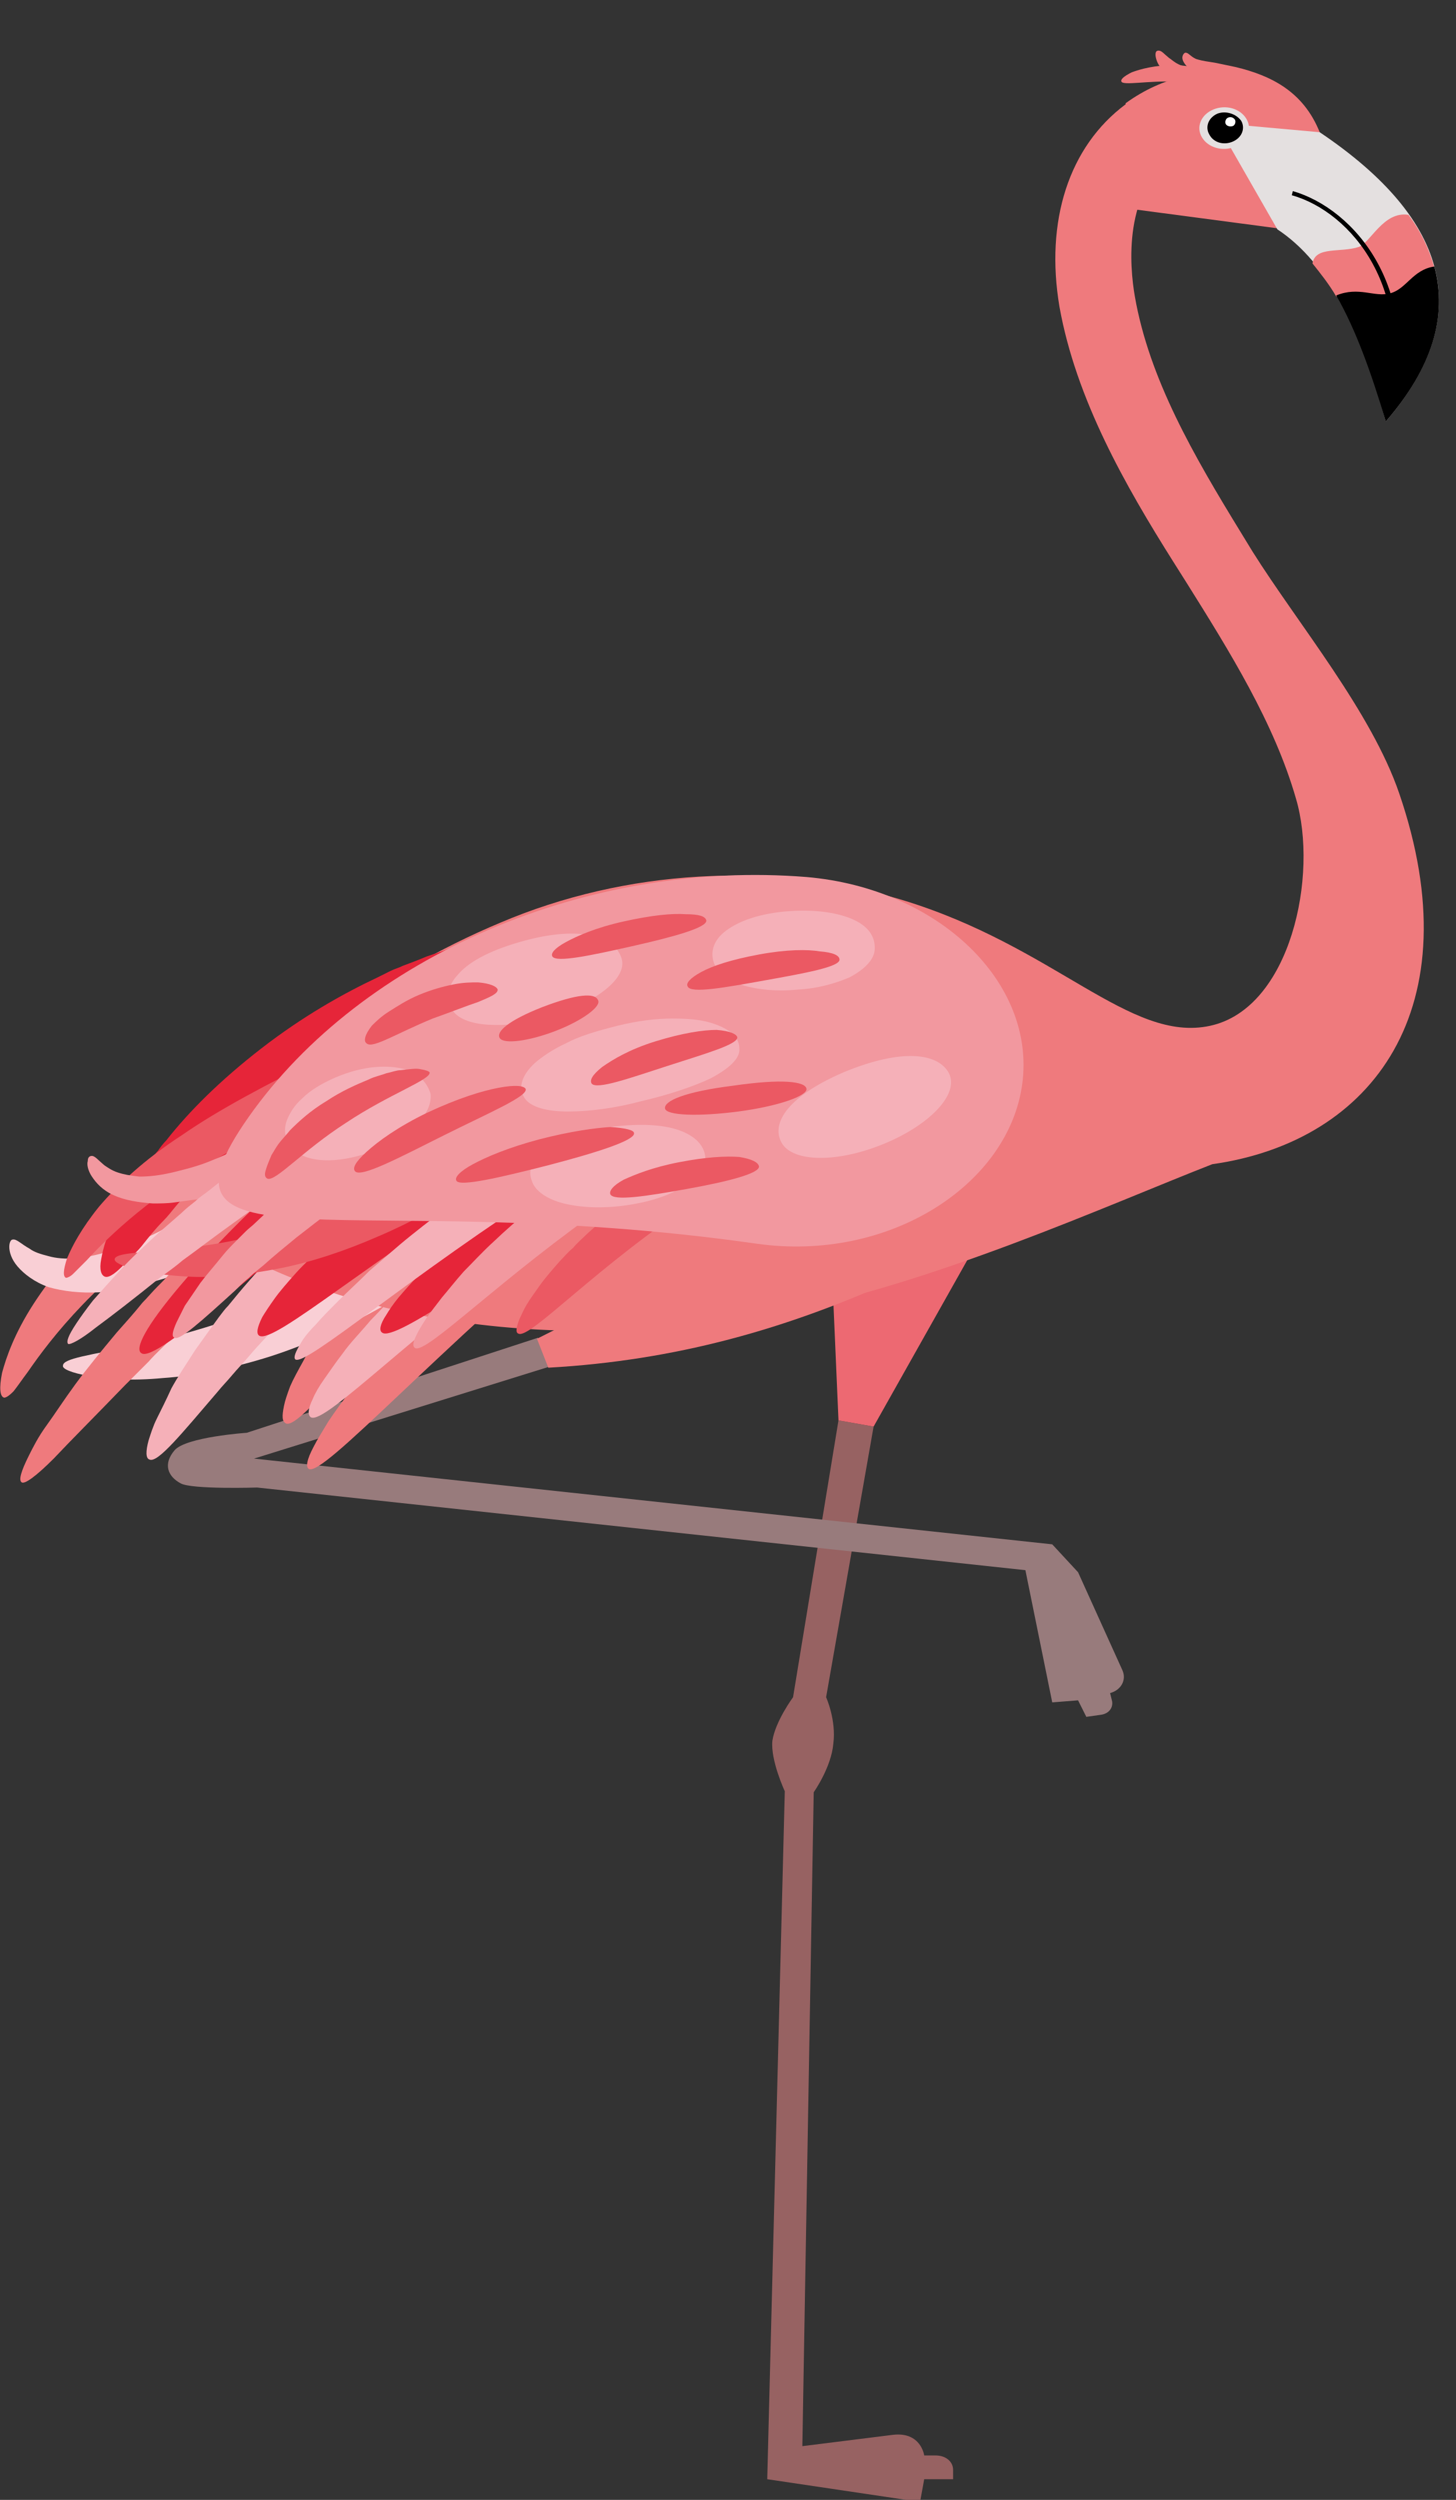 <?xml version="1.0" encoding="utf-8"?>
<!-- Generator: Adobe Illustrator 21.1.0, SVG Export Plug-In . SVG Version: 6.00 Build 0)  -->
<svg version="1.1" id="Layer_1" xmlns="http://www.w3.org/2000/svg" xmlns:xlink="http://www.w3.org/1999/xlink" x="0px" y="0px"
	 viewBox="0 0 141 242" style="enable-background:new 0 0 141 242;" xml:space="preserve">
<rect x="0" y="0" width="141" height="242" fill="#333333" stroke="none"/>
<style type="text/css">
	.st0{fill:#E9F5F8;}
	.st1{fill:#EF7A7D;}
	.st2{fill:#976262;}
	.st3{fill:#987B7C;}
	.st4{fill:#ED6972;}
	.st5{fill:#F9CFD5;}
	.st6{fill:#F5B0B8;}
	.st7{fill:#E62539;}
	.st8{fill:#E4E0E0;}
	.st9{fill:#EB5963;}
	.st10{fill:#F2989F;}
	.st11{fill:#FFFFFF;}
</style>
<g>
	<path class="st1" d="M127.8,12.8c-4-5.2-10.1-5.1-10.7-5.3c-0.7-0.2-1.3-0.4-1.8-0.8c-0.5-0.3-0.8-0.8-0.8-1.1
		c0-0.3,0.2-0.5,0.3-0.5c0.3,0,0.4,0.3,1,0.6c0.3,0.1,0.7,0.2,1.4,0.3c0.7,0.1,1.5,0.3,2.5,0.5C123,7.3,126.2,8.8,127.8,12.8"/>
	<path class="st1" d="M121.2,9.2c-0.2,0.1-0.7-0.1-1.6-0.3c-0.4-0.1-1-0.2-1.6-0.3c-0.6-0.1-1.3-0.2-2.1-0.3
		c-0.8-0.2-1.6-0.4-2.2-0.7c-0.7-0.4-1.1-0.8-1.4-1.2c-0.3-0.4-0.4-0.9-0.4-1.1c0-0.3,0.1-0.4,0.3-0.4c0.3,0,0.5,0.3,1,0.7
		c0.3,0.2,0.6,0.5,1.1,0.7c0.5,0.2,1.2,0.4,2,0.6c0.9,0.2,1.7,0.3,2.4,0.5c0.7,0.2,1.3,0.5,1.7,0.7C121.3,8.6,121.4,9.1,121.2,9.2"
		/>
	<path class="st1" d="M119,8.1c-0.2,0.4-2.4-0.2-5.2-0.2c-2.7-0.1-5,0.4-5.2,0c-0.1-0.2,0.2-0.5,1-0.9c0.8-0.3,2.2-0.7,4.2-0.7
		c2,0.1,3.4,0.5,4.2,0.8C118.9,7.5,119.1,7.9,119,8.1"/>
	<path class="st2" d="M81.2,137.5l-4.4,26.8c0,0-1.7,2.3-2,4.2c-0.2,1.9,1.2,4.9,1.2,4.9L74.3,240l14.8,2.2l0.4-2.2h2.8v-0.9
		c0-0.8-0.7-1.4-1.7-1.4l-1.1,0c0,0-0.3-2.3-3-2l-8.8,1.1l1.1-63.3c0,0,1.7-2.4,1.9-4.7c0.3-2.3-0.7-4.5-0.7-4.5l4.6-26.2
		L81.2,137.5z"/>
	<path class="st3" d="M52.1,129.5l1.1,2.8l-28.6,8.9l77.3,8.3l2.5,2.7l4.3,9.5c0.4,0.9-0.1,1.9-1.2,2.2l0.2,0.8
		c0.1,0.6-0.3,1.2-1.1,1.3l-1.4,0.2l-0.8-1.6l-2.5,0.2l-2.6-12.8L24.9,144c0,0-6.3,0.2-7.4-0.4c-1.3-0.7-1.7-1.9-0.6-3.2
		c1.1-1.3,7-1.7,7-1.7L52.1,129.5z"/>
	<polygon class="st4" points="80.2,114.5 81.2,137.5 84.6,138.1 98,114.3 	"/>
	<path class="st1" d="M75.5,117.8l-23.5,11.8l1.1,2.8c12.5-0.7,22.8-3.8,32.2-7.9L75.5,117.8z"/>
	<path class="st1" d="M69.3,102.2c0.8,1.3-10.7,7.1-22,16.8c-11.4,9.7-18.1,19.4-19.6,18.8c-0.4-0.2-0.4-0.7-0.2-1.7
		c0.1-0.5,0.3-1.1,0.6-1.9c0.3-0.7,0.8-1.6,1.3-2.5c0.5-1,1.2-2,2-3.2c0.4-0.6,0.9-1.2,1.3-1.8c0.5-0.6,1-1.3,1.5-2
		c2.2-2.7,5.1-5.8,8.9-9.1c3.8-3.3,7.4-5.7,10.6-7.6c0.8-0.5,1.6-0.9,2.3-1.3c0.8-0.4,1.5-0.8,2.1-1.1c1.4-0.7,2.6-1.3,3.8-1.7
		c1.1-0.5,2.1-0.8,3-1.1c0.9-0.3,1.6-0.5,2.2-0.6C68.4,101.9,69.1,101.9,69.3,102.2"/>
	<path class="st1" d="M66.2,85.4C67,86.5,50.6,96.2,31,108.9c-4.9,3.2-9.5,6.2-13.4,9.1c-3.9,2.9-7.2,5.8-9.6,8.3
		c-2.5,2.6-4.2,4.9-5.3,6.5c-0.6,0.8-1,1.4-1.4,1.9c-0.4,0.4-0.7,0.6-0.9,0.6c-0.4-0.1-0.5-0.9-0.2-2.4c0.4-1.5,1.2-3.8,3-6.6
		c1.8-2.8,4.6-6.2,8.7-9.8c4.1-3.6,9.4-7.3,15.6-11.4C40,96.9,49.6,91.8,56,88.8C62.5,85.8,65.7,84.8,66.2,85.4"/>
	<path class="st5" d="M59.6,105.6c0.6,0.5-1.3,3.1-5,7c-1.8,1.9-4.2,4.2-7,6.5c-2.8,2.3-6.1,4.8-9.9,7c-3.8,2.2-7.8,4-11.5,5.2
		c-3.8,1.2-7.4,1.9-10.4,2.1c-3.1,0.3-5.5,0.1-7.2-0.2c-1.7-0.3-2.6-0.7-2.5-1c0-0.7,2.5-1,7.3-2c2.4-0.5,5.4-1.3,9-2.5
		c3.6-1.3,7.7-3,12.1-5.6c4.4-2.6,8-5.2,11-7.4c3-2.2,5.4-4.1,7.4-5.5C56.8,106.3,59,105.2,59.6,105.6"/>
	<path class="st6" d="M61.7,100.1c0.4,0.6-2.7,2.6-7.6,5.8c-0.6,0.4-1.2,0.8-1.9,1.2c-0.7,0.4-1.3,0.9-2,1.4c-1.4,0.9-2.9,2-4.4,3.1
		c-3,2.2-6.3,4.8-9.5,7.6c-3.2,2.8-6.1,5.6-8.7,8.3c-1.2,1.3-2.5,2.6-3.5,3.8c-0.5,0.6-1.1,1.2-1.6,1.8c-0.5,0.6-1,1.1-1.4,1.6
		c-3.6,4.2-5.8,6.9-6.6,6.6c-0.4-0.1-0.4-0.8-0.1-1.9c0.2-0.6,0.4-1.3,0.8-2.1c0.4-0.8,0.9-1.8,1.4-2.9c0.6-1.1,1.4-2.3,2.3-3.7
		c0.5-0.7,1-1.4,1.5-2.1c0.3-0.4,0.5-0.7,0.8-1.1c0.3-0.4,0.6-0.8,0.9-1.1c2.5-3.1,5.8-6.7,10.1-10.4c4.3-3.8,8.4-6.6,12.1-8.8
		c0.5-0.3,0.9-0.5,1.3-0.8c0.4-0.2,0.9-0.5,1.3-0.7c0.9-0.5,1.7-0.9,2.4-1.3c1.6-0.8,3-1.5,4.3-2c1.3-0.5,2.4-1,3.4-1.3
		c1-0.3,1.8-0.6,2.5-0.7C60.8,99.8,61.5,99.8,61.7,100.1"/>
	<path class="st1" d="M88.3,93.6c0.9,1.2-13.9,10.3-29.9,23.7c-16.1,13.3-27.1,25.7-28.5,24.9c-0.3-0.2-0.2-0.9,0.5-2.2
		c0.3-0.6,0.8-1.4,1.4-2.4c0.6-0.9,1.4-2,2.3-3.2c0.9-1.2,2-2.5,3.3-4c1.3-1.5,2.7-3.1,4.4-4.8c3.3-3.5,7.5-7.4,12.7-11.8
		c5.2-4.3,10-7.8,14.1-10.5c2.1-1.4,4-2.6,5.8-3.6c1.8-1,3.4-1.9,4.8-2.7c1.4-0.7,2.7-1.4,3.8-1.9c1.1-0.5,2-0.9,2.8-1.1
		C87.2,93.4,88,93.3,88.3,93.6"/>
	<path class="st6" d="M79.5,102.4c0.7,1.3-12,7.1-25.5,16.6c-13.5,9.4-22.5,19-23.9,18.2c-0.3-0.2-0.3-0.8,0.2-1.8
		c0.2-0.5,0.6-1.2,1.1-1.9c0.5-0.7,1.1-1.6,1.8-2.5c0.7-1,1.7-2,2.7-3.2c1.1-1.1,2.2-2.4,3.7-3.7c2.8-2.7,6.3-5.6,10.8-8.8
		c4.5-3.1,8.6-5.5,12.2-7.4c1.8-0.9,3.5-1.7,5-2.4c1.5-0.6,2.9-1.2,4.2-1.7c1.2-0.4,2.3-0.8,3.3-1.1c0.9-0.3,1.8-0.4,2.4-0.5
		C78.7,102.1,79.4,102.1,79.5,102.4"/>
	<path class="st5" d="M54,93.1c0.3,0.7-3.2,2-7.5,5.4c-2.2,1.7-4.5,3.9-7,6.5c-1.3,1.3-2.6,2.7-3.9,4.2c-1.4,1.5-2.8,3-4.4,4.6
		c-3.2,3.1-6.7,5.9-10.4,7.9c-1.9,1-3.8,1.8-5.7,2.3c-1,0.3-1.9,0.5-2.8,0.7c-0.9,0.2-1.8,0.3-2.7,0.4c-1.8,0.1-3.5-0.1-4.9-0.5
		c-1.4-0.5-2.4-1.3-3-2c-0.6-0.7-0.8-1.4-0.8-1.9c0-0.5,0.2-0.7,0.3-0.7c0.4-0.1,0.8,0.4,1.7,0.9c0.4,0.3,1,0.5,1.8,0.7
		c0.7,0.2,1.6,0.3,2.7,0.2c1.1-0.1,2.4-0.4,3.9-0.9c1.5-0.5,3.1-1.1,4.7-2c3.3-1.8,6.9-4.5,10.7-8.2c1.9-1.8,3.6-3.6,5.3-5.3
		c1.7-1.7,3.3-3.2,4.8-4.6c3.1-2.7,6.1-4.7,8.7-5.9c2.6-1.2,4.7-1.8,6.1-2C53.2,92.7,53.9,92.8,54,93.1"/>
	<path class="st1" d="M76.8,86.4c0.2,0.3-0.9,1.1-3.1,2.4c-2.1,1.2-5.2,2.9-9,5.1c-0.9,0.5-1.9,1.1-3,1.7c-1,0.6-2.1,1.2-3.2,1.9
		c-2.2,1.3-4.5,2.7-6.9,4.3c-4.8,3.1-9.9,6.6-15.1,10.5c-5.1,3.9-9.8,7.9-13.9,11.6c-2,1.9-4,3.6-5.7,5.4c-0.9,0.9-1.8,1.7-2.5,2.5
		c-0.8,0.8-1.6,1.6-2.3,2.3c-2.9,3-5.3,5.4-6.9,7.1c-1.7,1.7-2.8,2.5-3.1,2.3c-0.3-0.2-0.1-1,0.7-2.6c0.4-0.8,0.9-1.8,1.7-2.9
		c0.8-1.1,1.7-2.5,2.8-4c1.1-1.5,2.5-3.2,4-5c0.8-0.9,1.7-1.9,2.5-2.9c0.5-0.5,0.9-1,1.4-1.5c0.5-0.5,1-1,1.5-1.6
		c4.1-4.3,9.4-9.1,16.1-14.3c6.7-5.1,13-9,18.4-12.1c0.7-0.4,1.3-0.8,2-1.1c0.7-0.3,1.3-0.7,1.9-1c1.3-0.6,2.5-1.3,3.6-1.8
		c2.4-1.1,4.4-2.1,6.3-2.8c1.9-0.8,3.6-1.4,5-1.9c1.4-0.5,2.6-0.8,3.6-1.1C75.6,86.2,76.6,86.1,76.8,86.4"/>
	<path class="st1" d="M135.5,76.8c-2.7-7.9-9.8-16.4-14.2-23.4l-1.1-1.8c-4.6-7.5-8.9-14.9-10.3-22.9c-0.5-2.9-1.2-10.2,4-14
		l-4.9-4.6c-5.5,4.1-7.8,11.3-6.4,19.6c1.6,8.9,6.3,17.2,11.1,24.8l1.2,1.9c4.2,6.7,8.5,13.6,10.6,20.9c2.2,7.4-0.5,20.3-8.3,22
		c-7.8,1.7-15-7.7-29.9-12.2c-12.6-3.8-26.8-2.9-38.8,2.2c-12,5-21.9,13-31,21.3c-1.4,1.2-2.8,2.7-2.5,4.4c0.2,1.2,1.4,2.2,2.6,3
		c15.5,10.8,37.7,12.8,57.4,9.2c15-2.7,32.4-10.6,42.4-14.5C133,110.5,142.6,97.5,135.5,76.8"/>
	<path class="st7" d="M15.8,118.2c0.4-0.4,0.8-0.9,1.2-1.4c0.4-0.5,0.9-1,1.4-1.5c0.9-1,2-2.1,3.1-3.2c2.3-2.2,4.8-4.5,7.7-6.7
		c2.9-2.2,5.9-4.2,8.6-5.9c1.4-0.8,2.7-1.6,4-2.3c0.6-0.3,1.3-0.7,1.9-1c0.6-0.3,1.2-0.6,1.8-0.9c1.1-0.6,2.2-1.1,3.1-1.5
		c0.5-0.2,0.9-0.5,1.3-0.7c0.4-0.2,0.7-0.4,1.1-0.6c1.3-0.7,1.9-1.3,1.8-1.6c-0.1-0.3-0.8-0.5-2-0.5c-0.6,0-1.4,0.1-2.3,0.2
		c-0.9,0.2-2,0.4-3.2,0.7c-1.2,0.3-2.5,0.8-4,1.3c-0.7,0.3-1.5,0.6-2.3,0.9c-0.4,0.2-0.8,0.3-1.2,0.5c-0.4,0.2-0.8,0.4-1.2,0.6
		c-3.4,1.6-7.3,3.8-11.3,6.9c-4,3.1-7,6.1-9.2,8.9c-0.3,0.3-0.6,0.7-0.8,1c-0.3,0.3-0.5,0.7-0.7,1c-0.5,0.6-0.9,1.3-1.3,1.8
		c-0.7,1.2-1.4,2.3-1.9,3.2c-0.5,1-0.8,1.8-1.1,2.6c-0.3,0.8-0.4,1.4-0.5,1.9c-0.2,1,0,1.6,0.4,1.7c0.4,0.1,1.1-0.4,2-1.4
		c0.2-0.3,0.5-0.5,0.8-0.8c0.3-0.3,0.6-0.6,0.9-1C14.3,119.9,15,119,15.8,118.2"/>
	<path class="st7" d="M50.9,104.5c3.4-1.9,6.7-3.4,9.4-4.6c5.6-2.4,9.3-3.6,9.1-4.3c-0.1-0.3-0.8-0.5-2.3-0.5
		c-1.5,0-3.7,0.2-6.5,0.9c-2.9,0.7-6.5,1.8-10.6,3.6c-4.1,1.8-8.8,4.3-13.7,7.8c-4.9,3.4-8.7,6.7-11.8,9.6c-3,2.9-5.3,5.4-7,7.4
		c-3.4,4-4.5,6.2-3.8,6.6c0.7,0.5,3.7-1.7,8.3-5.5c4.6-3.7,10.8-9,18.1-14.1C43.8,108.7,47.4,106.4,50.9,104.5"/>
	<path class="st7" d="M76.2,98.3c-0.2-0.3-0.9-0.5-2.1-0.3c-0.6,0.1-1.5,0.2-2.4,0.4c-0.9,0.2-2,0.5-3.3,0.8
		c-1.3,0.4-2.6,0.8-4.2,1.4c-0.8,0.3-1.6,0.6-2.4,0.9c-0.4,0.2-0.9,0.3-1.3,0.5c-0.4,0.2-0.9,0.4-1.3,0.6c-3.7,1.6-7.9,3.7-12.5,6.5
		c-4.6,2.8-8.3,5.5-11.3,7.9c-0.4,0.3-0.7,0.6-1.1,0.9c-0.3,0.3-0.7,0.6-1,0.9c-0.6,0.6-1.2,1.1-1.8,1.6c-1.1,1.1-2.1,2-2.9,2.9
		c-0.8,0.9-1.5,1.7-2,2.4c-0.5,0.7-0.9,1.3-1.2,1.8c-0.5,1-0.6,1.6-0.3,1.8c1.4,0.9,11.1-7.7,25.1-16.1
		C64,104.7,76.9,99.7,76.2,98.3"/>
	<path class="st7" d="M85.4,99.9c-0.2-0.3-0.8-0.4-2.1-0.3c-0.6,0.1-1.4,0.2-2.2,0.4c-0.9,0.2-1.9,0.5-3.1,0.9
		c-1.2,0.4-2.4,0.8-3.9,1.4c-1.4,0.6-3,1.2-4.7,2c-3.4,1.5-7.3,3.5-11.6,6.1c-4.3,2.6-7.8,5.1-10.7,7.3c-1.4,1.1-2.6,2.1-3.7,3.1
		c-1.1,1-2,1.8-2.8,2.6c-0.8,0.8-1.4,1.5-2,2.2c-0.5,0.6-0.9,1.2-1.2,1.7c-0.6,0.9-0.7,1.5-0.4,1.7c0.6,0.5,3.4-1.1,7.7-3.9
		c2.1-1.4,4.6-3,7.4-4.8c2.8-1.8,5.9-3.7,9.2-5.7c3.3-2,6.5-3.8,9.4-5.4c2.9-1.6,5.6-3.1,7.8-4.3C83,102.3,85.7,100.6,85.4,99.9"/>
	<path class="st1" d="M127.8,12.8c-2.9-5.6-11.5-8.1-18.8-2.8l1.1,10.3l13.6,1.8L127.8,12.8z"/>
	<path class="st8" d="M127.8,12.8c12.8,8.6,15,18,6.4,28c-2.4-8.7-5.5-15.3-10.5-18.6l-5.9-10.3L127.8,12.8z"/>
	<path class="st1" d="M136.4,20.8c-2.4-0.4-3.7,2.7-4.8,3.1c-1.8,0.6-4.2-0.1-4.5,1.6c0.8,1,1.6,2,2.3,3.2c4.1,0.5,6.7-0.1,9.5-2.8
		C138.4,24.1,137.6,22.4,136.4,20.8"/>
	<path d="M134.7,40.2l-0.5-0.1c3.1-12.1-3.4-19.6-9.1-21.2l0.1-0.4C131.1,20.2,137.9,27.9,134.7,40.2"/>
	<path d="M129.4,28.6c1.9,3.3,3.4,7.5,4.8,12.2c4.5-5.2,6-10.2,4.7-15c-2.1,0.3-2.7,2.2-4.3,2.6C133.1,28.8,131.6,27.7,129.4,28.6"
		/>
	<path class="st9" d="M63.7,90.2c0.5,1-13.5,7.2-30.3,15.5c-4.2,2.1-8.2,4-11.6,6c-3.4,1.9-6.3,3.9-8.5,5.7
		c-2.2,1.8-3.8,3.4-4.9,4.6c-0.6,0.6-1,1-1.3,1.3c-0.3,0.3-0.6,0.4-0.7,0.4c-0.3-0.1-0.3-0.7,0.1-1.9c0.5-1.2,1.4-2.9,3.1-5
		c1.8-2.1,4.3-4.5,8-6.9c3.6-2.5,8.2-4.9,13.6-7.6C41.9,97,50,93.9,55.3,92C60.7,90.2,63.4,89.7,63.7,90.2"/>
	<path class="st9" d="M56.1,105.5c0.4,0.4-1.4,2.3-4.7,5.1c-1.7,1.4-3.7,2.9-6.2,4.5c-2.5,1.6-5.3,3.2-8.6,4.6
		c-3.2,1.4-6.5,2.5-9.6,3.1c-3.1,0.6-6,0.9-8.4,0.8c-2.4-0.1-4.3-0.4-5.6-0.7c-1.3-0.4-1.9-0.7-1.9-1c0.1-0.6,2.1-0.6,6-1
		c2-0.2,4.4-0.5,7.3-1.2c2.9-0.7,6.3-1.7,10.1-3.4c3.8-1.7,6.9-3.4,9.5-4.9c2.6-1.5,4.7-2.8,6.4-3.7
		C53.9,105.7,55.7,105.1,56.1,105.5"/>
	<path class="st10" d="M58.5,101.3c0.2,0.5-2.4,1.8-6.6,3.9c-0.5,0.3-1.1,0.5-1.6,0.8c-0.6,0.3-1.1,0.6-1.7,0.9
		c-1.2,0.6-2.5,1.3-3.8,2.1c-2.6,1.5-5.5,3.2-8.3,5.1c-2.9,1.9-5.5,3.9-7.8,5.7c-1.1,0.9-2.2,1.8-3.2,2.7c-0.5,0.4-1,0.8-1.4,1.2
		c-0.5,0.4-0.9,0.8-1.3,1.2c-3.3,3-5.4,4.9-5.9,4.6c-0.3-0.1-0.2-0.6,0.2-1.5c0.2-0.4,0.5-1,0.8-1.6c0.4-0.6,0.9-1.3,1.5-2.2
		c0.6-0.8,1.4-1.7,2.2-2.7c0.4-0.5,0.9-1,1.4-1.5c0.3-0.3,0.5-0.5,0.8-0.8c0.3-0.3,0.6-0.5,0.9-0.8c2.3-2.2,5.3-4.8,9.1-7.3
		c3.8-2.6,7.4-4.5,10.5-5.9c0.4-0.2,0.8-0.4,1.1-0.5c0.4-0.2,0.7-0.3,1.1-0.5c0.7-0.3,1.4-0.6,2.1-0.8c1.3-0.5,2.5-0.9,3.6-1.2
		c1.1-0.3,2-0.6,2.8-0.7c0.8-0.2,1.5-0.3,2-0.3C57.8,101,58.3,101.1,58.5,101.3"/>
	<path class="st6" d="M80,98.5c0.6,1-12.1,6.9-26.2,16c-14.1,9-24.2,17.8-25.2,17.1c-0.2-0.2,0-0.7,0.6-1.7c0.3-0.5,0.8-1.1,1.4-1.7
		c0.6-0.7,1.3-1.4,2.2-2.3c0.9-0.9,1.9-1.8,3-2.9c1.2-1,2.5-2.2,4-3.4c3-2.4,6.7-5.2,11.3-8.1c4.6-2.9,8.7-5.2,12.3-7
		c1.8-0.9,3.5-1.7,4.9-2.4c1.5-0.7,2.9-1.2,4.1-1.7c1.2-0.5,2.3-0.8,3.2-1.1c0.9-0.3,1.7-0.5,2.3-0.7C79.2,98.2,79.8,98.2,80,98.5"
		/>
	<path class="st10" d="M79.4,103.4c0.5,1-9.6,5.5-20.2,12.9c-10.7,7.4-17.9,14.8-19,14.2c-0.3-0.2-0.2-0.6,0.2-1.4
		c0.2-0.4,0.5-0.9,0.9-1.5c0.4-0.6,0.9-1.2,1.5-2c0.6-0.7,1.3-1.6,2.1-2.5c0.9-0.9,1.8-1.9,2.9-2.9c2.2-2.1,5-4.4,8.6-6.9
		c3.5-2.5,6.8-4.3,9.7-5.7c1.4-0.7,2.8-1.3,3.9-1.8c1.2-0.5,2.3-0.9,3.3-1.3c1-0.3,1.9-0.6,2.6-0.8c0.7-0.2,1.4-0.3,1.9-0.4
		C78.7,103.1,79.2,103.2,79.4,103.4"/>
	<path class="st9" d="M87,104.7c0.5,1.1-9.2,4.6-19.2,11.3c-10.1,6.6-16.5,13.7-17.6,13.1c-0.3-0.1-0.2-0.6,0.1-1.4
		c0.2-0.4,0.4-0.9,0.7-1.4c0.3-0.5,0.8-1.2,1.3-1.9c0.5-0.7,1.2-1.5,1.9-2.3c0.4-0.4,0.8-0.9,1.3-1.3c0.4-0.5,0.9-0.9,1.4-1.4
		c2.1-1.9,4.7-4.1,8-6.3c3.4-2.2,6.5-3.9,9.2-5.1c0.7-0.3,1.3-0.6,2-0.8c0.6-0.3,1.2-0.5,1.8-0.7c1.2-0.4,2.2-0.8,3.1-1
		c0.9-0.3,1.8-0.5,2.5-0.6c0.7-0.1,1.3-0.2,1.8-0.3C86.4,104.4,86.9,104.5,87,104.7"/>
	<path class="st10" d="M53.3,95.2c0.1,0.6-2.7,1.3-6.5,3.6c-1.9,1.1-4,2.7-6.3,4.5c-1.1,0.9-2.3,1.9-3.6,2.9c-1.2,1-2.6,2.1-4,3.2
		c-2.9,2.1-5.9,4-9.1,5.3c-1.6,0.6-3.2,1.1-4.7,1.4c-0.8,0.1-1.5,0.2-2.2,0.3c-0.7,0.1-1.4,0.1-2.1,0.1c-1.4-0.1-2.7-0.3-3.8-0.8
		c-1.1-0.5-1.7-1.2-2.1-1.8c-0.4-0.6-0.5-1.2-0.4-1.5c0-0.4,0.2-0.5,0.4-0.5c0.3,0,0.6,0.4,1.2,0.9c0.3,0.2,0.7,0.5,1.3,0.7
		c0.6,0.2,1.2,0.3,2.1,0.4c0.9,0,1.9-0.1,3.2-0.4c1.2-0.3,2.5-0.6,3.9-1.2c2.8-1.1,5.9-3,9.3-5.5c1.7-1.3,3.3-2.5,4.8-3.7
		c1.5-1.2,2.9-2.2,4.3-3.2c2.8-1.9,5.3-3.1,7.5-3.9c2.2-0.8,3.9-1,5-1C52.7,94.8,53.2,95,53.3,95.2"/>
	<path class="st6" d="M71.9,91.9c0.1,0.3-0.9,0.8-2.7,1.6c-1.8,0.8-4.4,1.9-7.7,3.2c-0.8,0.3-1.6,0.7-2.5,1.1
		c-0.9,0.4-1.8,0.8-2.7,1.2c-1.9,0.8-3.8,1.8-5.9,2.7c-4.1,2-8.5,4.3-13,7c-4.5,2.7-8.6,5.3-12.3,7.9c-1.8,1.3-3.5,2.5-5.1,3.7
		c-0.8,0.6-1.6,1.2-2.3,1.7c-0.7,0.6-1.4,1.1-2.1,1.6c-2.6,2.1-4.8,3.8-6.3,4.9c-1.5,1.2-2.5,1.7-2.7,1.6c-0.2-0.2,0-0.8,0.8-2
		c0.4-0.6,0.9-1.3,1.6-2.2c0.7-0.8,1.6-1.8,2.6-2.9c1-1.1,2.3-2.3,3.7-3.6c0.7-0.6,1.5-1.3,2.3-2c0.4-0.4,0.8-0.7,1.3-1.1
		c0.4-0.4,0.9-0.7,1.4-1.1c3.7-3,8.4-6.4,14.3-9.8c5.9-3.4,11.2-6,15.8-7.9c0.6-0.2,1.1-0.5,1.7-0.7c0.6-0.2,1.1-0.4,1.6-0.6
		c1.1-0.4,2.1-0.8,3.1-1.1c2-0.7,3.7-1.2,5.3-1.7c1.6-0.4,2.9-0.8,4.1-1.1c1.2-0.3,2.2-0.4,3-0.6C71,91.6,71.8,91.6,71.9,91.9"/>
	<path class="st10" d="M99,104.9c-1.3,9.8-12.9,17.3-25.7,15.5c-39.3-5.6-60.2,3.3-49.2-12.3c11-15.6,32.9-24.9,54-23.2
		C90.9,86,100.3,95.1,99,104.9"/>
	<path class="st6" d="M39.2,103.5c-0.8-0.2-1.7-0.3-2.9-0.2c-1.1,0.1-2.4,0.4-3.8,1c-1.4,0.6-2.5,1.3-3.2,2
		c-0.8,0.7-1.2,1.4-1.5,2.1c-0.5,1.3,0,2.3,0.9,3.1c0.9,0.7,2.3,0.9,3.7,0.8c1.4-0.1,2.9-0.5,4.3-1.1c1.4-0.6,2.7-1.4,3.6-2.3
		c0.9-0.9,1.5-1.9,1.4-3C41.4,104.9,40.7,104,39.2,103.5"/>
	<path class="st6" d="M58.5,95.9c1.3-1,2-2.1,1.7-3.1c-0.3-1-1.2-1.9-2.8-2.2c-1.6-0.4-4-0.3-7.1,0.6c-3.1,0.9-5,2-6,3.2
		c-1,1.1-1.1,2.2-0.6,3.2c0.5,1,1.9,1.5,3.6,1.6c1.7,0.1,3.8-0.1,6-0.7C55.4,97.8,57.2,96.9,58.5,95.9"/>
	<path class="st6" d="M68.8,99c-1-0.3-2.2-0.4-3.7-0.4c-1.5,0-3.3,0.2-5.3,0.7c-2,0.5-3.7,1-5,1.7c-1.3,0.6-2.3,1.3-3,1.9
		c-1.4,1.3-1.6,2.5-1,3.4c0.6,0.9,2.2,1.3,4.2,1.3c2,0,4.5-0.3,7.1-1c2.6-0.6,5-1.4,6.7-2.2c1.7-0.9,2.9-1.9,2.8-2.9
		C71.6,100.5,70.8,99.6,68.8,99"/>
	<path class="st6" d="M66,109.5c-1.5-0.6-3.8-0.8-6.9-0.4c-3.1,0.4-5.2,1.3-6.4,2.2c-1.2,1-1.6,2-1.2,3c0.3,1,1.5,1.8,3.1,2.2
		c1.6,0.4,3.7,0.5,5.9,0.2c2.2-0.3,4.2-0.9,5.6-1.8c1.4-0.8,2.3-1.8,2.2-2.9C68.2,111,67.5,110.1,66,109.5"/>
	<path class="st6" d="M77.2,95.8c2-0.1,3.7-0.6,5.1-1.2c1.3-0.7,2.3-1.6,2.4-2.6c0.1-1.1-0.4-2.1-1.7-2.8c-1.3-0.7-3.5-1.2-6.5-1
		c-3,0.2-5,1-6.2,1.9c-1.2,0.9-1.5,2-1.2,3c0.3,1,1.4,1.8,2.9,2.3C73.4,95.8,75.2,96,77.2,95.8"/>
	<path class="st6" d="M91.9,103.9c-1-1.9-4.4-2.5-10.2-0.1c-5.8,2.5-7.1,5.2-5.9,7c1.3,1.8,5.7,1.7,10.1-0.2
		C90.1,108.8,92.9,105.9,91.9,103.9"/>
	<path class="st9" d="M41.6,103.8c0.2,0.7-3.9,2.1-8.1,4.9c-4.2,2.7-6.8,5.7-7.6,5.4c-0.2-0.1-0.3-0.3-0.2-0.7
		c0.1-0.4,0.3-0.9,0.6-1.6c0.2-0.3,0.4-0.7,0.7-1.1c0.3-0.4,0.7-0.8,1.1-1.3c0.9-0.9,2-1.9,3.5-2.8c1.5-1,2.9-1.6,4.1-2.1
		c0.6-0.3,1.2-0.4,1.7-0.6c0.5-0.1,1-0.3,1.4-0.3c0.9-0.1,1.5-0.2,1.9-0.1C41.3,103.6,41.5,103.7,41.6,103.8"/>
	<path class="st9" d="M50.9,105.4c0.3,0.7-3.5,2.3-7.9,4.5c-4.4,2.2-8,4.1-8.6,3.5c-0.3-0.3,0-0.9,1.1-1.9c1.1-1,3-2.4,5.9-3.8
		c3-1.4,5.3-2.1,6.9-2.4C49.9,105,50.7,105.1,50.9,105.4"/>
	<path class="st9" d="M48.2,95.8c0,0.4-0.7,0.7-1.9,1.2c-1.2,0.4-2.7,1-4.4,1.6c-1.7,0.7-3.1,1.4-4.2,1.9c-1.1,0.5-1.9,0.8-2.2,0.5
		c-0.3-0.2-0.2-0.8,0.5-1.7c0.4-0.4,0.9-0.9,1.7-1.4c0.8-0.5,1.7-1.1,2.9-1.6c1.2-0.5,2.3-0.8,3.3-1c1-0.2,1.7-0.2,2.4-0.2
		C47.5,95.2,48.1,95.5,48.2,95.8"/>
	<path class="st9" d="M57.9,96.8c0.4,0.6-1.5,2-4.1,3c-2.6,1-5,1.3-5.4,0.7c-0.4-0.6,0.8-1.7,4.1-3C55.9,96.2,57.6,96.1,57.9,96.8"
		/>
	<path class="st9" d="M68.4,89.1c0.1,0.7-3.2,1.6-7.2,2.5c-4,0.9-7.3,1.6-7.7,1c-0.2-0.3,0.2-0.8,1.3-1.4c1.1-0.6,2.9-1.4,5.6-2
		c2.7-0.6,4.7-0.8,6-0.7C67.7,88.5,68.3,88.7,68.4,89.1"/>
	<path class="st9" d="M71.4,100.4c0.1,0.7-3.1,1.6-6.8,2.8c-3.7,1.2-6.8,2.3-7.3,1.7c-0.2-0.3,0-0.8,1-1.6c1-0.7,2.6-1.7,5.2-2.5
		c2.6-0.8,4.6-1.1,5.9-1.1C70.7,99.8,71.3,100.1,71.4,100.4"/>
	<path class="st9" d="M61.4,109.7c0.1,0.7-3.7,1.9-8.3,3.1c-4.7,1.2-8.6,2.1-8.9,1.5c-0.2-0.3,0.3-0.9,1.6-1.6
		c1.3-0.7,3.4-1.6,6.4-2.4c3.1-0.8,5.4-1.1,6.9-1.2C60.6,109.2,61.4,109.4,61.4,109.7"/>
	<path class="st9" d="M73.5,112.9c0.1,0.7-3.1,1.5-7,2.2c-3.9,0.7-7.1,1.2-7.4,0.5c-0.1-0.3,0.2-0.8,1.3-1.4
		c1.1-0.5,2.8-1.2,5.4-1.7c2.6-0.5,4.5-0.6,5.8-0.5C72.8,112.2,73.4,112.5,73.5,112.9"/>
	<path class="st9" d="M78.1,105.4c0.1,0.7-2.8,1.7-6.6,2.2c-3.8,0.5-7,0.4-7.1-0.3c-0.1-0.7,1.8-1.6,6.6-2.2
		C75.8,104.4,78,104.7,78.1,105.4"/>
	<path class="st9" d="M81.3,92.9c0,0.7-3.3,1.3-7.2,2c-3.9,0.7-7.2,1.3-7.5,0.6c-0.2-0.3,0.2-0.8,1.3-1.4c1.1-0.6,2.9-1.2,5.6-1.7
		c2.7-0.5,4.7-0.5,5.9-0.3C80.7,92.2,81.3,92.5,81.3,92.9"/>
	<path class="st8" d="M120.7,11.5c0.6,1,0.1,2.2-1.1,2.7c-1.2,0.5-2.6,0.1-3.2-0.9c-0.6-1-0.1-2.2,1.1-2.7
		C118.7,10.1,120.1,10.5,120.7,11.5"/>
	<path d="M120.2,11.7c0.4,0.7,0.1,1.6-0.8,2c-0.9,0.4-1.9,0.1-2.3-0.7c-0.4-0.7-0.1-1.6,0.8-2C118.7,10.7,119.7,11,120.2,11.7"/>
	<path class="st11" d="M119.6,11.6c0.1,0.2,0,0.5-0.2,0.6c-0.3,0.1-0.6,0-0.7-0.2c-0.1-0.2,0-0.5,0.2-0.6
		C119.1,11.3,119.4,11.3,119.6,11.6"/>
</g>
</svg>
